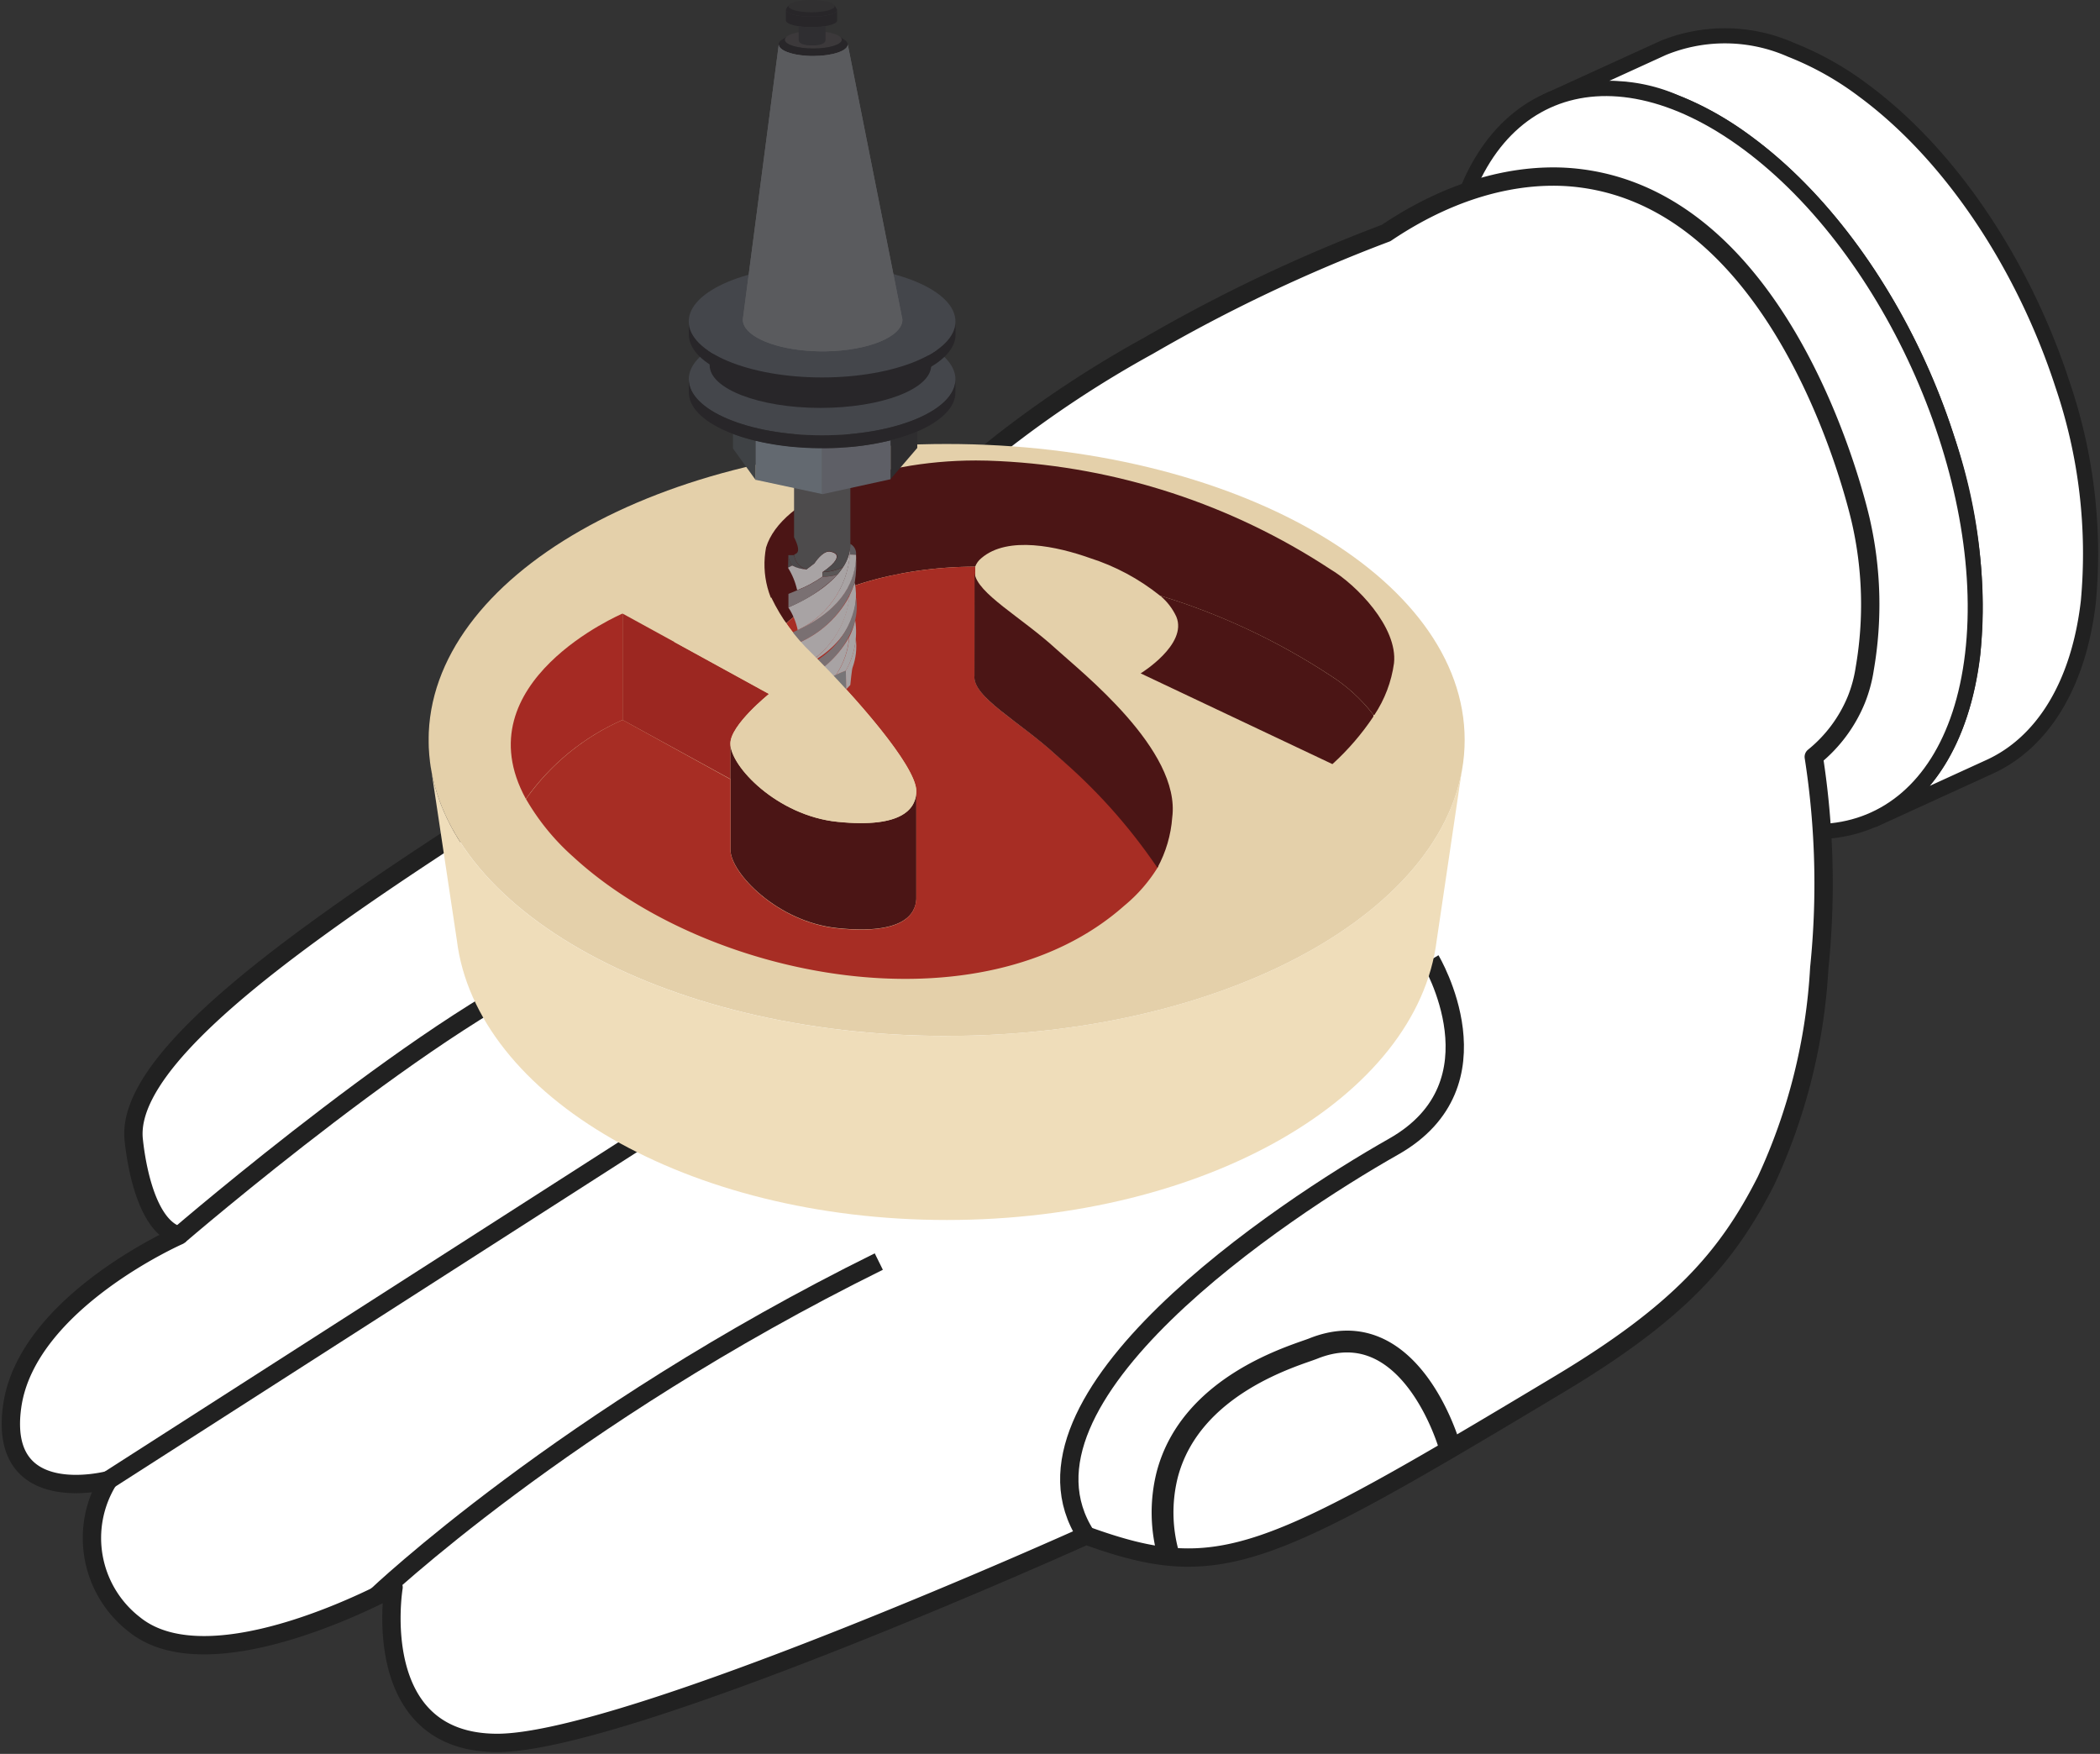<svg xmlns="http://www.w3.org/2000/svg" xmlns:xlink="http://www.w3.org/1999/xlink" width="114.521" height="95.642" viewBox="0 0 114.521 95.642"><rect x="0" y="0" width="114.521" height="95.642" fill="#333333" stroke="none"/><defs><clipPath id="a"><rect width="114.521" height="95.642" fill="none"></rect></clipPath><clipPath id="b"><path d="M19.7,36.547c0,8.911,12.636,16.139,28.247,16.139S76.2,45.463,76.2,36.547,63.552,20.406,47.95,20.406,19.7,27.632,19.7,36.547" transform="translate(-19.703 -20.406)" fill="none"></path></clipPath><linearGradient id="c" x1="-0.414" y1="2.213" x2="-0.393" y2="2.213" gradientUnits="objectBoundingBox"><stop offset="0" stop-color="#d7c6a2"></stop><stop offset="0.952" stop-color="#e3cfa9"></stop><stop offset="1" stop-color="#e4d0aa"></stop></linearGradient><clipPath id="d"><path d="M47.937,49.976c-14.594,0-26.606-6.319-28.092-14.44l1.383,9.208c1.046,8.539,12.609,15.268,26.722,15.268S73.606,53.3,74.665,44.761l1.376-9.289c-1.431,8.143-13.468,14.5-28.1,14.5M19.756,34.938c.023.2.053.4.089.6Z" transform="translate(-19.756 -34.938)" fill="none"></path></clipPath><linearGradient id="e" x1="-0.416" y1="2.161" x2="-0.395" y2="2.161" gradientUnits="objectBoundingBox"><stop offset="0" stop-color="#efddba"></stop><stop offset="0.047" stop-color="#d0bf97"></stop><stop offset="0.136" stop-color="#9b8b5a"></stop><stop offset="0.202" stop-color="#7a6b35"></stop><stop offset="0.236" stop-color="#6e5f27"></stop><stop offset="0.278" stop-color="#796a34"></stop><stop offset="0.357" stop-color="#988857"></stop><stop offset="0.463" stop-color="#cab990"></stop><stop offset="0.534" stop-color="#efddba"></stop><stop offset="0.582" stop-color="#d0bf97"></stop><stop offset="0.673" stop-color="#9b8b5a"></stop><stop offset="0.74" stop-color="#7a6b35"></stop><stop offset="0.775" stop-color="#6e5f27"></stop><stop offset="0.807" stop-color="#796a34"></stop><stop offset="0.867" stop-color="#988857"></stop><stop offset="0.946" stop-color="#cab990"></stop><stop offset="1" stop-color="#efddba"></stop></linearGradient><clipPath id="f"><path d="M35.227,25.894a4.934,4.934,0,0,0,1.1,4.149c1.945-1.82,5.951-3.079,10.3-3.088a1.1,1.1,0,0,1,.338-.464c1.444-1.246,4.176-.625,5.911-.009A11.86,11.86,0,0,1,56.7,28.53a36.175,36.175,0,0,1,9.3,4.36,9.148,9.148,0,0,1,2.346,2.142l.046.019a6.742,6.742,0,0,0,1.077-2.837c.208-1.96-2.048-4.273-3.467-5.116a36.12,36.12,0,0,0-18.07-5.9c-.425-.021-.848-.034-1.266-.034-5.574,0-10.617,2.067-11.438,4.734" transform="translate(-35.137 -21.16)" fill="none"></path></clipPath><linearGradient id="g" x1="-1.195" y1="5.078" x2="-1.16" y2="5.078" gradientUnits="objectBoundingBox"><stop offset="0" stop-color="#4b1515"></stop><stop offset="0.044" stop-color="#6b181a"></stop><stop offset="0.099" stop-color="#8d1c21"></stop><stop offset="0.159" stop-color="#a91f26"></stop><stop offset="0.223" stop-color="#be212a"></stop><stop offset="0.294" stop-color="#ce232c"></stop><stop offset="0.376" stop-color="#d7242e"></stop><stop offset="0.494" stop-color="#da252f"></stop><stop offset="0.608" stop-color="#d7242e"></stop><stop offset="0.692" stop-color="#cd232c"></stop><stop offset="0.766" stop-color="#bd2129"></stop><stop offset="0.834" stop-color="#a71f25"></stop><stop offset="0.899" stop-color="#8a1c20"></stop><stop offset="0.96" stop-color="#66181a"></stop><stop offset="1" stop-color="#4b1515"></stop></linearGradient><clipPath id="h"><path d="M24.3,38.306h0A12.729,12.729,0,0,1,29.569,34V28.2s-8.76,3.726-5.272,10.1" transform="translate(-23.476 -28.203)" fill="none"></path></clipPath><linearGradient id="i" x1="-2.875" y1="6.154" x2="-2.74" y2="6.154" gradientUnits="objectBoundingBox"><stop offset="0" stop-color="#4b1515"></stop><stop offset="1" stop-color="#a52a23"></stop></linearGradient><clipPath id="k"><path d="M33.574,34.173v5.791c0,1.258,2.562,3.937,5.832,4.273,3.573.37,4.256-.744,4.306-1.578v-5.8c-.05.836-.734,1.947-4.306,1.579C36.142,38.105,33.578,35.431,33.574,34.173Z" transform="translate(-33.574 -34.173)" fill="none"></path></clipPath><linearGradient id="l" x1="-3.93" y1="5.28" x2="-3.812" y2="5.28" gradientUnits="objectBoundingBox"><stop offset="0" stop-color="#4b1515"></stop><stop offset="0.023" stop-color="#551716"></stop><stop offset="0.097" stop-color="#721e1b"></stop><stop offset="0.177" stop-color="#88231e"></stop><stop offset="0.264" stop-color="#982721"></stop><stop offset="0.361" stop-color="#a22922"></stop><stop offset="0.494" stop-color="#a52a23"></stop><stop offset="0.621" stop-color="#a12922"></stop><stop offset="0.723" stop-color="#972620"></stop><stop offset="0.815" stop-color="#87231e"></stop><stop offset="0.903" stop-color="#6f1d1a"></stop><stop offset="0.986" stop-color="#501615"></stop><stop offset="1" stop-color="#4b1515"></stop></linearGradient><clipPath id="n"><path d="M44.789,31.965c-.128,1.149,2.462,2.5,4.443,4.321a30.225,30.225,0,0,1,5.53,6.15h.008a6.774,6.774,0,0,0,.806-2.747c.473-3.672-4.981-7.94-6.336-9.182-1.884-1.73-4.324-3.037-4.443-4.148Zm0-5.629v-.163a.533.533,0,0,0,0,.163" transform="translate(-44.783 -26.174)" fill="none"></path></clipPath><linearGradient id="o" x1="-4.655" y1="3.972" x2="-4.55" y2="3.972" xlink:href="#l"></linearGradient><clipPath id="p"><path d="M53.518,27.4a3.288,3.288,0,0,1,.854,1.122c.636,1.516-1.945,3.093-1.945,3.093l10.458,4.948a13.967,13.967,0,0,0,2.233-2.59v-.1a9.109,9.109,0,0,0-2.342-2.14,36.06,36.06,0,0,0-9.3-4.362Z" transform="translate(-52.428 -27.372)" fill="none"></path></clipPath><linearGradient id="q" x1="-4.902" y1="6.87" x2="-4.808" y2="6.87" xlink:href="#g"></linearGradient><clipPath id="s"><path d="M36.121,1.029c0,.205.623.367,1.4.367.755,0,1.369-.154,1.4-.352V.468c-.027.2-.642.355-1.4.355-.771,0-1.4-.163-1.4-.368Z" transform="translate(-36.121 -0.455)" fill="none"></path></clipPath><linearGradient id="t" x1="-15.345" y1="101.077" x2="-14.92" y2="101.077" gradientUnits="objectBoundingBox"><stop offset="0" stop-color="#282629"></stop><stop offset="0.092" stop-color="#423f44"></stop><stop offset="0.194" stop-color="#58535a"></stop><stop offset="0.291" stop-color="#656068"></stop><stop offset="0.376" stop-color="#6a656d"></stop><stop offset="0.516" stop-color="#656068"></stop><stop offset="0.679" stop-color="#57535a"></stop><stop offset="0.852" stop-color="#413d42"></stop><stop offset="1" stop-color="#282629"></stop></linearGradient><clipPath id="u"><path d="M38.175,1.2a4.617,4.617,0,0,1-.768.058,4.591,4.591,0,0,1-.7-.047v.745c0,.209.324.3.733.3s.733-.085.733-.3V1.2Z" transform="translate(-36.709 -1.198)" fill="none"></path></clipPath><linearGradient id="v" x1="-29.7" y1="89.528" x2="-28.891" y2="89.528" gradientUnits="objectBoundingBox"><stop offset="0" stop-color="#2f2e31"></stop><stop offset="0.007" stop-color="#302f32"></stop><stop offset="0.136" stop-color="#474448"></stop><stop offset="0.257" stop-color="#565156"></stop><stop offset="0.36" stop-color="#5b565b"></stop><stop offset="0.542" stop-color="#555156"></stop><stop offset="0.761" stop-color="#474448"></stop><stop offset="0.997" stop-color="#2f2e31"></stop><stop offset="1" stop-color="#2f2e31"></stop></linearGradient><clipPath id="x"><path d="M35.9,1.906a.288.288,0,0,0-.113.216c0,.348.844.626,1.883.626s1.882-.282,1.882-.625a.311.311,0,0,0-.134-.233l.019.018L39.143,1.7a.221.221,0,0,1,.09.163c0,.261-.7.476-1.554.476s-1.553-.212-1.553-.476a.226.226,0,0,1,.108-.172Zm.351-.236-.014.011.043-.028Zm2.836-.018.059.042a.506.506,0,0,0-.063-.046Z" transform="translate(-35.788 -1.647)" fill="none"></path></clipPath><linearGradient id="y" x1="-11.279" y1="85.086" x2="-10.964" y2="85.086" xlink:href="#t"></linearGradient><clipPath id="z"><path d="M36.142.434a.13.13,0,0,0-.021.051V.523c.036.176.551.32,1.21.344h.37C38.386.843,38.914.69,38.914.5A.16.16,0,0,0,38.9.46l-.117-.2a.078.078,0,0,1,0,.033c0,.183-.565.333-1.266.333S36.259.474,36.259.292a.142.142,0,0,1,.007-.044Zm.132-.186L36.3.218a.279.279,0,0,0-.023.03m2.513.011a.213.213,0,0,0-.02-.04Z" transform="translate(-36.121 -0.218)" fill="none"></path></clipPath><linearGradient id="aa" x1="-15.345" y1="146.969" x2="-14.92" y2="146.969" gradientUnits="objectBoundingBox"><stop offset="0" stop-color="#282629"></stop><stop offset="0.028" stop-color="#2c2a2d"></stop><stop offset="0.243" stop-color="#4d4a4f"></stop><stop offset="0.36" stop-color="#5a575c"></stop><stop offset="0.534" stop-color="#514e53"></stop><stop offset="0.811" stop-color="#3b383c"></stop><stop offset="1" stop-color="#282629"></stop></linearGradient><clipPath id="ac"><path d="M38.448,25.354c-.367,0-.752.575-.795.641l-.426.325a1.819,1.819,0,0,1-.781-.208l-.228.12a3.839,3.839,0,0,1,.5,1.223,6.209,6.209,0,0,0,1.378-.738v-.246c.865-.572.775-.86.775-.86s.037-.186-.37-.257Z" transform="translate(-36.219 -25.354)" fill="none"></path></clipPath><linearGradient id="ad" x1="-12.324" y1="19.878" x2="-11.981" y2="19.878" gradientUnits="objectBoundingBox"><stop offset="0" stop-color="#635d61"></stop><stop offset="0.411" stop-color="#7c7779"></stop><stop offset="1" stop-color="#a8a3a4"></stop></linearGradient><clipPath id="ae"><path d="M39.612,25.11c-.1,1.87-2.655,3.024-3.377,3.352h0a3.592,3.592,0,0,1,.511,1.239,5.023,5.023,0,0,0,2.867-4.591v0Z" transform="translate(-36.234 -24.994)" fill="none"></path></clipPath><linearGradient id="af" x1="-7.451" y1="11.485" x2="-7.24" y2="11.485" xlink:href="#ad"></linearGradient><clipPath id="ah"><path d="M38.1,26.522a6.114,6.114,0,0,1-1.378.739l-.483.2V28.2a8.043,8.043,0,0,0,2.671-1.781l-.013-.008a2.6,2.6,0,0,1-.8.113" transform="translate(-36.235 -26.409)" fill="none"></path></clipPath><linearGradient id="ai" x1="-16.097" y1="35.941" x2="-15.653" y2="35.941" gradientUnits="objectBoundingBox"><stop offset="0" stop-color="#7a7072"></stop><stop offset="0.006" stop-color="#7a7072"></stop><stop offset="0.483" stop-color="#827e80"></stop><stop offset="1" stop-color="#7a7072"></stop></linearGradient><clipPath id="ak"><path d="M36.224,29.84V30.5h.007a5.511,5.511,0,0,0,3.627-3.488,6.333,6.333,0,0,0,.064-1.52c-.014,1.133-.434,2.991-3.7,4.344" transform="translate(-36.224 -25.496)" fill="none"></path></clipPath><linearGradient id="al" x1="-11.5" y1="13.057" x2="-11.182" y2="13.057" xlink:href="#ai"></linearGradient><clipPath id="am"><path d="M39.507,25.488a5.022,5.022,0,0,1-2.84,4.124c2.632-1.249,3.12-2.848,3.179-3.921V25.5l-.332-.013Z" transform="translate(-36.667 -25.484)" fill="none"></path></clipPath><linearGradient id="an" x1="-13.687" y1="15.845" x2="-13.314" y2="15.845" xlink:href="#ad"></linearGradient><clipPath id="ao"><path d="M39.488,27.486A5.039,5.039,0,0,1,36.662,31.5c2.787-1.24,3.411-3.2,3.115-4.717a5.468,5.468,0,0,1-.288.708" transform="translate(-36.662 -26.778)" fill="none"></path></clipPath><linearGradient id="ap" x1="-12.752" y1="13.539" x2="-12.404" y2="13.539" xlink:href="#ad"></linearGradient><clipPath id="aq"><path d="M36.234,30.154c.271.435.37,1.014.624,1.152a4.93,4.93,0,0,0,2.721-3.93h0a5.667,5.667,0,0,1-3.344,2.779" transform="translate(-36.234 -27.375)" fill="none"></path></clipPath><linearGradient id="ar" x1="-8.182" y1="12.396" x2="-7.951" y2="12.396" xlink:href="#ad"></linearGradient><clipPath id="as"><path d="M39.85,27.468a4.569,4.569,0,0,1-3.188,3.9v1.064l.28.051a1.045,1.045,0,0,1,.288-.666,5.135,5.135,0,0,0,2.552-3.027A3.524,3.524,0,0,0,39.85,27.468Z" transform="translate(-36.661 -27.468)" fill="none"></path></clipPath><linearGradient id="at" x1="-13.385" y1="12.584" x2="-13.02" y2="12.584" xlink:href="#ai"></linearGradient><clipPath id="av"><path d="M38.876,31.1l.02,1.019h0l.224-.237s.09-.915.125-.953a3.359,3.359,0,0,0,.174-1.588,4.237,4.237,0,0,1-.545,1.758" transform="translate(-38.876 -29.337)" fill="none"></path></clipPath><linearGradient id="aw" x1="-75.05" y1="21.902" x2="-73.119" y2="21.902" xlink:href="#ad"></linearGradient><clipPath id="ax"><path d="M39.45,28.6v0a4.092,4.092,0,0,1-.3.81,4.333,4.333,0,0,1-.713,2.064h0c.178-.075.354-.16.523-.221a4.28,4.28,0,0,0,.513-2.736.259.259,0,0,1-.021.084" transform="translate(-38.432 -28.513)" fill="none"></path></clipPath><linearGradient id="ay" x1="-38.703" y1="20.905" x2="-37.696" y2="20.905" xlink:href="#ad"></linearGradient><clipPath id="az"><path d="M37.184,31.49v-.008a1.036,1.036,0,0,0-.288.666h0c.413-.184,1.134-.514,1.82-.81a4.352,4.352,0,0,0,.714-2.068,5.6,5.6,0,0,1-2.247,2.22" transform="translate(-36.896 -29.27)" fill="none"></path></clipPath><linearGradient id="ba" x1="-11.266" y1="16.036" x2="-10.956" y2="16.036" xlink:href="#ad"></linearGradient><clipPath id="bb"><path d="M39.568,18.137c-.007.516-.693.931-1.538.931l0,.008c-.848,0-1.533-.419-1.533-.94v7.777c.485.972.023.871,0,.972a.928.928,0,0,0,.685.776l.426-.324s.451-.713.86-.649.369.259.369.259.087.288-.776.86a2.618,2.618,0,0,0,1.115-.271,2.364,2.364,0,0,0,.394-1.159Z" transform="translate(-36.495 -18.137)" fill="none"></path></clipPath><linearGradient id="bc" x1="-14.091" y1="7.664" x2="-13.705" y2="7.664" gradientUnits="objectBoundingBox"><stop offset="0" stop-color="#4f5f65"></stop><stop offset="0" stop-color="#4d5154"></stop><stop offset="0" stop-color="#4d4b4c"></stop><stop offset="0.124" stop-color="#545153"></stop><stop offset="0.308" stop-color="#686466"></stop><stop offset="0.433" stop-color="#7a7477"></stop><stop offset="0.619" stop-color="#6f6a6c"></stop><stop offset="0.943" stop-color="#525051"></stop><stop offset="1" stop-color="#4d4b4c"></stop></linearGradient><clipPath id="be"><path d="M38.137,14.842c-3.037.1-5.439,1.064-5.52,2.248v.062c0,1.283,2.705,2.324,6.04,2.324S44.7,18.449,44.7,17.152c0-1.227-2.428-2.209-5.515-2.31Z" transform="translate(-32.617 -14.842)" fill="none"></path></clipPath><linearGradient id="bf" x1="-3.204" y1="16.836" x2="-3.106" y2="16.836" gradientUnits="objectBoundingBox"><stop offset="0" stop-color="#282629"></stop><stop offset="0.047" stop-color="#323033"></stop><stop offset="0.164" stop-color="#48454a"></stop><stop offset="0.276" stop-color="#555257"></stop><stop offset="0.376" stop-color="#5a575c"></stop><stop offset="0.542" stop-color="#555257"></stop><stop offset="0.731" stop-color="#474549"></stop><stop offset="0.931" stop-color="#312f32"></stop><stop offset="1" stop-color="#282629"></stop></linearGradient><clipPath id="bg"><path d="M38.93,17.826c-4.016,0-7.271-1.367-7.271-3.054v.708c0,1.647,3.11,2.99,7,3.05h.549c3.888-.061,7-1.4,7-3.05v-.708c0,1.685-3.255,3.054-7.273,3.054" transform="translate(-31.659 -14.772)" fill="none"></path></clipPath><linearGradient id="bh" x1="-2.583" y1="20.781" x2="-2.501" y2="20.781" xlink:href="#t"></linearGradient><clipPath id="bj"><path d="M37.981,2.673h0c-.128,0-.254,0-.376-.011-.859-.057-1.5-.313-1.5-.618q-.982,7.5-1.962,15c0,.839,1.5,1.539,3.486,1.7.228.018.464.03.7.034h.344c2.322-.039,4.175-.8,4.175-1.733l-2.98-15c0,.349-.844.629-1.884.629" transform="translate(-34.136 -2.044)" fill="none"></path></clipPath><clipPath id="bk"><path d="M38.93,20.487c-4.016,0-7.271-1.367-7.271-3.054v.707c0,1.659,3.152,3.008,7.077,3.052h.388C43.049,21.148,46.2,19.8,46.2,18.14v-.707c0,1.686-3.255,3.054-7.273,3.054" transform="translate(-31.659 -17.433)" fill="none"></path></clipPath><linearGradient id="bl" x1="-2.583" y1="19.942" x2="-2.501" y2="19.942" xlink:href="#t"></linearGradient><clipPath id="bm"><path d="M30.986,29.885l5.168,2.838s-2.106,1.687-2.106,2.7c0,1.255,2.562,3.934,5.833,4.271,3.726.384,4.308-.842,4.308-1.687,0-1.355-3.342-5.161-5.727-7.533a10.42,10.42,0,0,1-2.178-3.01Z" transform="translate(-30.986 -27.465)" fill="none"></path></clipPath><linearGradient id="bn" x1="-2.785" y1="4.998" x2="-2.695" y2="4.998" xlink:href="#c"></linearGradient></defs><g transform="translate(0 0)"><g transform="translate(0 0)"><g clip-path="url(#a)"><path d="M100.623,32.51c-.539,4.617-2.556,7.7-5.369,8.991l-6.3,2.88c2.813-1.291,4.811-4.373,5.368-9.01A28.191,28.191,0,0,0,92.89,23.547C90.839,17.179,86.9,11.106,82.071,7.52A16.922,16.922,0,0,0,78.1,5.268a8.9,8.9,0,0,0-6.982-.075l6.305-2.88a8.9,8.9,0,0,1,6.985.095,16.772,16.772,0,0,1,3.97,2.232c4.847,3.584,8.768,9.659,10.839,16.026a28.574,28.574,0,0,1,1.408,11.844" transform="translate(13.262 0.307)" fill="#fff"></path><path d="M100.623,32.51c-.539,4.617-2.556,7.7-5.369,8.991l-6.3,2.88c2.813-1.291,4.811-4.373,5.368-9.01A28.191,28.191,0,0,0,92.89,23.547C90.839,17.179,86.9,11.106,82.071,7.52A16.922,16.922,0,0,0,78.1,5.268a8.9,8.9,0,0,0-6.982-.075l6.305-2.88a8.9,8.9,0,0,1,6.985.095,16.772,16.772,0,0,1,3.97,2.232c4.847,3.584,8.768,9.659,10.839,16.026A28.574,28.574,0,0,1,100.623,32.51Z" transform="translate(13.262 0.307)" fill="none" stroke="#212121" stroke-linejoin="round" stroke-width="0.824"></path><path d="M66.611,13.74C65.484,23.278,70.964,35.752,78.853,41.6s15.2,2.858,16.325-6.68S90.825,12.91,82.936,7.06,67.738,4.2,66.611,13.74" transform="translate(12.395 0.759)" fill="#fff"></path><path d="M66.611,13.74C65.484,23.278,70.964,35.752,78.853,41.6s15.2,2.858,16.325-6.68S90.825,12.91,82.936,7.06,67.738,4.2,66.611,13.74Z" transform="translate(12.395 0.759)" fill="none" stroke="#212121" stroke-linejoin="round" stroke-width="0.824"></path><path d="M101.6,34.939a7.584,7.584,0,0,1-.459,1.7,7.821,7.821,0,0,1-2.322,3.119,44.978,44.978,0,0,1,.3,11.511,31.685,31.685,0,0,1-2.9,11.6c-2.118,4.184-4.751,7.182-11.234,11.072-16.156,9.694-18.579,10.905-25.85,8.279,0,0-25.042,11.31-32.111,11.31s-5.655-8.482-5.655-8.482-9.9,5.453-14.137,2.021A5.962,5.962,0,0,1,5.825,79.2S-.234,80.812.574,75.158s9.088-9.29,9.088-9.29c-1.961-.56-2.4-4.642-2.462-5.222C6.549,54.58,24.078,44.469,39.956,34.363a62.177,62.177,0,0,0,6.311-4.423c3.221-2.607,5.012-4.728,8.164-7.245a59.751,59.751,0,0,1,8.1-5.349A87.058,87.058,0,0,1,75.5,11.192c5.054-3.406,9.106-3.17,10.573-2.986,11.267,1.407,15.092,17.753,15.3,18.63a20.511,20.511,0,0,1,.227,8.1" transform="translate(0.093 1.513)" fill="#fff"></path><path d="M101.6,34.939a7.584,7.584,0,0,1-.459,1.7,7.821,7.821,0,0,1-2.322,3.119,44.978,44.978,0,0,1,.3,11.511,31.685,31.685,0,0,1-2.9,11.6c-2.118,4.184-4.751,7.182-11.234,11.072-16.156,9.694-18.579,10.905-25.85,8.279,0,0-25.042,11.31-32.111,11.31s-5.655-8.482-5.655-8.482-9.9,5.453-14.137,2.021A5.962,5.962,0,0,1,5.825,79.2S-.234,80.812.574,75.158s9.088-9.29,9.088-9.29c-1.961-.56-2.4-4.642-2.462-5.222C6.549,54.58,24.078,44.469,39.956,34.363a62.177,62.177,0,0,0,6.311-4.423c3.221-2.607,5.012-4.728,8.164-7.245a59.751,59.751,0,0,1,8.1-5.349A87.058,87.058,0,0,1,75.5,11.192c5.054-3.406,9.106-3.17,10.573-2.986,11.267,1.407,15.092,17.753,15.3,18.63A20.511,20.511,0,0,1,101.6,34.939Z" transform="translate(0.093 1.513)" fill="none" stroke="#212121" stroke-linejoin="round" stroke-width="1"></path><path d="M68.851,44.119S72.89,50.872,66.832,54.3,45.222,68.039,50.069,75.511" transform="translate(9.165 8.228)" fill="none" stroke="#212121" stroke-linejoin="round" stroke-width="1"></path><path d="M17.285,76.243s10.25-9.78,27.416-18.262" transform="translate(3.223 10.813)" fill="none" stroke="#212121" stroke-linejoin="round" stroke-width="1"></path><line y1="22.013" x2="34.332" transform="translate(5.918 58.697)" fill="none" stroke="#212121" stroke-linejoin="round" stroke-width="1"></line><path d="M8.222,59.153s14.54-12.5,21.61-15.034" transform="translate(1.533 8.228)" fill="none" stroke="#212121" stroke-linejoin="round" stroke-width="1"></path><path d="M69.076,67.339s-2.12-7.421-7.421-5.3c-.936.374-6.68,1.93-7.97,6.89a8.468,8.468,0,0,0,.1,4.462" transform="translate(9.965 11.498)" fill="none" stroke="#212121" stroke-linejoin="round" stroke-width="1.19"></path></g></g><g transform="translate(23.377 24.211)"><g clip-path="url(#b)"><rect width="56.496" height="32.28" transform="translate(0 0)" fill="url(#c)"></rect></g></g><g transform="translate(23.44 41.454)"><g clip-path="url(#d)"><rect width="56.286" height="25.074" transform="translate(0 0)" fill="url(#e)"></rect></g></g><g transform="translate(41.689 25.106)"><g clip-path="url(#f)"><rect width="34.736" height="13.891" transform="translate(-0.197 0)" fill="url(#g)"></rect></g></g><g transform="translate(27.854 33.463)"><g clip-path="url(#h)"><rect width="8.76" height="10.103" transform="translate(-2.668 0)" fill="url(#i)"></rect></g></g><g transform="translate(0 0)"><g clip-path="url(#a)"><path d="M34.5,37.226V35.282c0-1.009,2.106-2.7,2.106-2.7L28.615,28.2V34Z" transform="translate(5.336 5.259)" fill="#9c2721"></path></g></g><g transform="translate(39.835 40.546)"><g clip-path="url(#k)"><rect width="10.137" height="10.434" transform="translate(0 0)" fill="url(#l)"></rect></g></g><g transform="translate(0 0)"><g clip-path="url(#a)"><path d="M38.377,29.134c1.945-1.821,5.953-3.079,10.3-3.09l-.037,5.948c-.131,1.149,2.466,2.5,4.446,4.321a26.2,26.2,0,0,1,5.578,6.069,8.439,8.439,0,0,1-1.854,2.144c-7.823,6.943-22.758,4.049-30.041-2.645a12.667,12.667,0,0,1-2.592-3.166A12.755,12.755,0,0,1,29.448,34.4l5.879,3.24v3.851c0,1.258,2.562,3.936,5.833,4.276,3.727.38,4.3-.848,4.3-1.688v-5.8c0-1.362-3.341-5.164-5.724-7.535a11.559,11.559,0,0,1-1.364-1.611" transform="translate(4.508 4.857)" fill="#a72d24"></path></g></g><g transform="translate(53.134 31.055)"><g clip-path="url(#n)"><rect width="11.389" height="16.262" transform="translate(-0.122 0)" fill="url(#o)"></rect></g></g><g transform="translate(62.205 32.477)"><g clip-path="url(#p)"><rect width="12.691" height="9.194" transform="translate(0 0)" fill="url(#q)"></rect></g></g><g transform="translate(0 0)"><g clip-path="url(#a)"><path d="M38.773.333c0,.185-.566.333-1.265.333S36.243.518,36.243.333,36.809,0,37.508,0s1.265.148,1.265.333" transform="translate(6.759 0)" fill="#313031"></path><path d="M37.457,1.647c.384,0,.7.089.7.2s-.312.2-.7.2-.7-.088-.7-.2S37.073,1.647,37.457,1.647Z" transform="translate(6.855 0.307)" fill="none" stroke="#101314" stroke-width="0.399"></path><path d="M39.178,1.9c0,.262-.7.475-1.554.475s-1.553-.21-1.553-.475.7-.475,1.553-.475,1.554.212,1.554.475" transform="translate(6.727 0.265)" fill="#3c393b"></path></g></g><g transform="translate(42.857 0.54)"><g clip-path="url(#s)"><rect width="2.793" height="0.941" transform="translate(0 0)" fill="url(#t)"></rect></g></g><g transform="translate(43.555 1.421)"><g clip-path="url(#u)"><rect width="1.466" height="1.052" transform="translate(0 0)" fill="url(#v)"></rect></g></g><g transform="translate(0 0)"><g clip-path="url(#a)"><path d="M40.931,20.315a9.689,9.689,0,0,0,1.458-.486v.9l-1.458,1.7Z" transform="translate(7.633 3.698)" fill="#2e2d2f"></path><path d="M33.686,19.94a9.844,9.844,0,0,0,1.245.38v2.142l-1.24-1.724v-.794Z" transform="translate(6.282 3.719)" fill="#3f4245"></path></g></g><g transform="translate(42.462 1.954)"><g clip-path="url(#x)"><rect width="3.765" height="1.101" transform="translate(0 0)" fill="url(#y)"></rect></g></g><g transform="translate(42.857 0.259)"><g clip-path="url(#z)"><rect width="2.793" height="0.649" transform="translate(0 0)" fill="url(#aa)"></rect></g></g><g transform="translate(0 0)"><g clip-path="url(#a)"><path d="M39.568,18.286c0,.518-.688.94-1.538.94S36.5,18.8,36.5,18.286s.688-.941,1.535-.941,1.538.422,1.538.941" transform="translate(6.806 3.235)" fill="#101314"></path><path d="M39.568,18.286c0,.518-.688.94-1.538.94S36.5,18.8,36.5,18.286s.688-.941,1.535-.941S39.568,17.767,39.568,18.286Z" transform="translate(6.806 3.235)" fill="none" stroke="#fff" stroke-width="1.6"></path><path d="M36.442,26.082a1.051,1.051,0,0,1-.208-.568h.311a.928.928,0,0,0,.686.776,1.791,1.791,0,0,1-.783-.208" transform="translate(6.757 4.758)" fill="#4c494b"></path><path d="M36.236,25.515l-.014.691.227-.122a1.031,1.031,0,0,1-.212-.568" transform="translate(6.755 4.758)" fill="#4c484a"></path></g></g><g transform="translate(42.973 30.082)"><g clip-path="url(#ac)"><rect width="3.458" height="3.329" transform="translate(-1.009 0.756) rotate(-36.87)" fill="url(#ad)"></rect></g></g><g transform="translate(42.991 29.655)"><g clip-path="url(#ae)"><rect width="5.621" height="5.793" transform="translate(-2.312 1.916) rotate(-39.644)" fill="url(#af)"></rect></g></g><g transform="translate(0 0)"><g clip-path="url(#a)"><path d="M38.624,26.466a3.193,3.193,0,0,0,.3-.4,2.624,2.624,0,0,1-1.116.272c0,.11-.008.246-.008.246a2.651,2.651,0,0,0,.823-.12" transform="translate(7.049 4.861)" fill="#5a5757"></path></g></g><g transform="translate(42.992 31.334)"><g clip-path="url(#ah)"><rect width="2.671" height="1.789" transform="translate(0 0)" fill="url(#ai)"></rect></g></g><g transform="translate(0 0)"><g clip-path="url(#a)"><path d="M39.09,25a.6.6,0,0,1,.311.591l-.346-.013c.013-.183.026-.374.03-.578" transform="translate(7.283 4.661)" fill="#5f5a5e"></path></g></g><g transform="translate(42.979 30.251)"><g clip-path="url(#ak)"><rect width="3.737" height="5.008" transform="translate(0 0)" fill="url(#al)"></rect></g></g><g transform="translate(43.505 30.236)"><g clip-path="url(#am)"><rect width="3.179" height="4.128" transform="translate(0 0)" fill="url(#an)"></rect></g></g><g transform="translate(43.499 31.772)"><g clip-path="url(#ao)"><rect width="3.411" height="4.717" transform="translate(0 0)" fill="url(#ap)"></rect></g></g><g transform="translate(42.991 32.48)"><g clip-path="url(#aq)"><rect width="5.145" height="5.145" transform="translate(-1.965 1.966) rotate(-45.009)" fill="url(#ar)"></rect></g></g><g transform="translate(43.498 32.59)"><g clip-path="url(#as)"><rect width="3.25" height="5.011" transform="translate(0 0)" fill="url(#at)"></rect></g></g><g transform="translate(0 0)"><g clip-path="url(#a)"><path d="M38.092,31.22l.952.619-.024-1.024c-.3.126-.617.263-.928.4" transform="translate(7.104 5.747)" fill="#777577"></path></g></g><g transform="translate(46.126 34.808)"><g clip-path="url(#av)"><rect width="0.615" height="2.778" transform="translate(0 0)" fill="url(#aw)"></rect></g></g><g transform="translate(45.599 33.83)"><g clip-path="url(#ax)"><rect width="1.178" height="2.957" transform="translate(0 0)" fill="url(#ay)"></rect></g></g><g transform="translate(43.777 34.729)"><g clip-path="url(#az)"><rect width="3.828" height="3.828" transform="matrix(0.707, -0.707, 0.707, 0.707, -1.439, 1.439)" fill="url(#ba)"></rect></g></g><g transform="translate(43.301 21.519)"><g clip-path="url(#bb)"><rect width="3.073" height="9.671" transform="translate(0 0)" fill="url(#bc)"></rect></g></g><g transform="translate(0 0)"><g clip-path="url(#a)"><path d="M39.193,18.034c0,.413-.542.747-1.211.747s-1.21-.335-1.21-.747.541-.749,1.21-.749,1.211.336,1.211.749" transform="translate(6.857 3.224)" fill="#101314"></path><path d="M39.193,18.034c0,.413-.542.747-1.211.747s-1.21-.335-1.21-.747.541-.749,1.21-.749S39.193,17.621,39.193,18.034Z" transform="translate(6.857 3.224)" fill="none" stroke="#fff" stroke-width="1.6"></path><path d="M44.7,17.462c0,1.283-2.706,2.322-6.04,2.322s-6.042-1.039-6.042-2.322,2.708-2.32,6.042-2.32S44.7,16.183,44.7,17.462Zm-1.569-2.5c0,.956-1.945,1.733-4.356,1.733s-4.353-.777-4.353-1.733,1.949-1.735,4.353-1.735S43.127,14,43.127,14.961Z" transform="translate(6.082 2.467)" fill="none" stroke="#101314" stroke-width="0.797"></path><path d="M46.2,17.914c0,1.685-3.255,3.054-7.272,3.054s-7.271-1.367-7.271-3.054,3.258-3.054,7.271-3.054S46.2,16.227,46.2,17.914" transform="translate(5.904 2.771)" fill="#44464b"></path></g></g><g transform="translate(38.7 17.61)"><g clip-path="url(#be)"><rect width="12.078" height="4.634" transform="translate(0 0)" fill="url(#bf)"></rect></g></g><g transform="translate(37.563 17.527)"><g clip-path="url(#bg)"><rect width="14.544" height="3.759" transform="translate(0 0)" fill="url(#bh)"></rect></g></g><g transform="translate(0 0)"><g clip-path="url(#a)"><path d="M34.73,20.251a15.568,15.568,0,0,0,3.629.4v2.513l-3.629-.777Z" transform="translate(6.477 3.777)" fill="#636970"></path><path d="M41.517,20.237V22.36l-3.727.817V20.667a15.457,15.457,0,0,0,3.727-.431" transform="translate(7.047 3.774)" fill="#5e5f66"></path><path d="M46.2,15.254c0,1.685-3.255,3.054-7.272,3.054s-7.272-1.369-7.272-3.054S34.918,12.2,38.931,12.2,46.2,13.566,46.2,15.254" transform="translate(5.904 2.275)" fill="#44464b"></path><path d="M37.979,2.673c-.128,0-.254,0-.376-.012-.86-.056-1.5-.312-1.5-.617q-.984,7.5-1.962,15c0,.839,1.5,1.539,3.485,1.7.229.018.465.03.7.034h.344c2.323-.039,4.176-.8,4.176-1.733l-2.982-15c0,.349-.844.629-1.884.629Z" transform="translate(6.366 0.381)" fill="#5a5b5e"></path></g></g><g transform="translate(40.502 2.425)"><g clip-path="url(#bj)"><rect width="8.709" height="16.737" transform="translate(0 0)" fill="#5a5b5e"></rect></g></g><g transform="translate(37.563 20.684)"><g clip-path="url(#bk)"><rect width="14.544" height="3.759" transform="translate(0 0)" fill="url(#bl)"></rect></g></g><g transform="translate(36.765 32.587)"><g clip-path="url(#bm)"><rect width="13.203" height="12.615" transform="translate(0 0)" fill="url(#bn)"></rect></g></g></g></svg>
